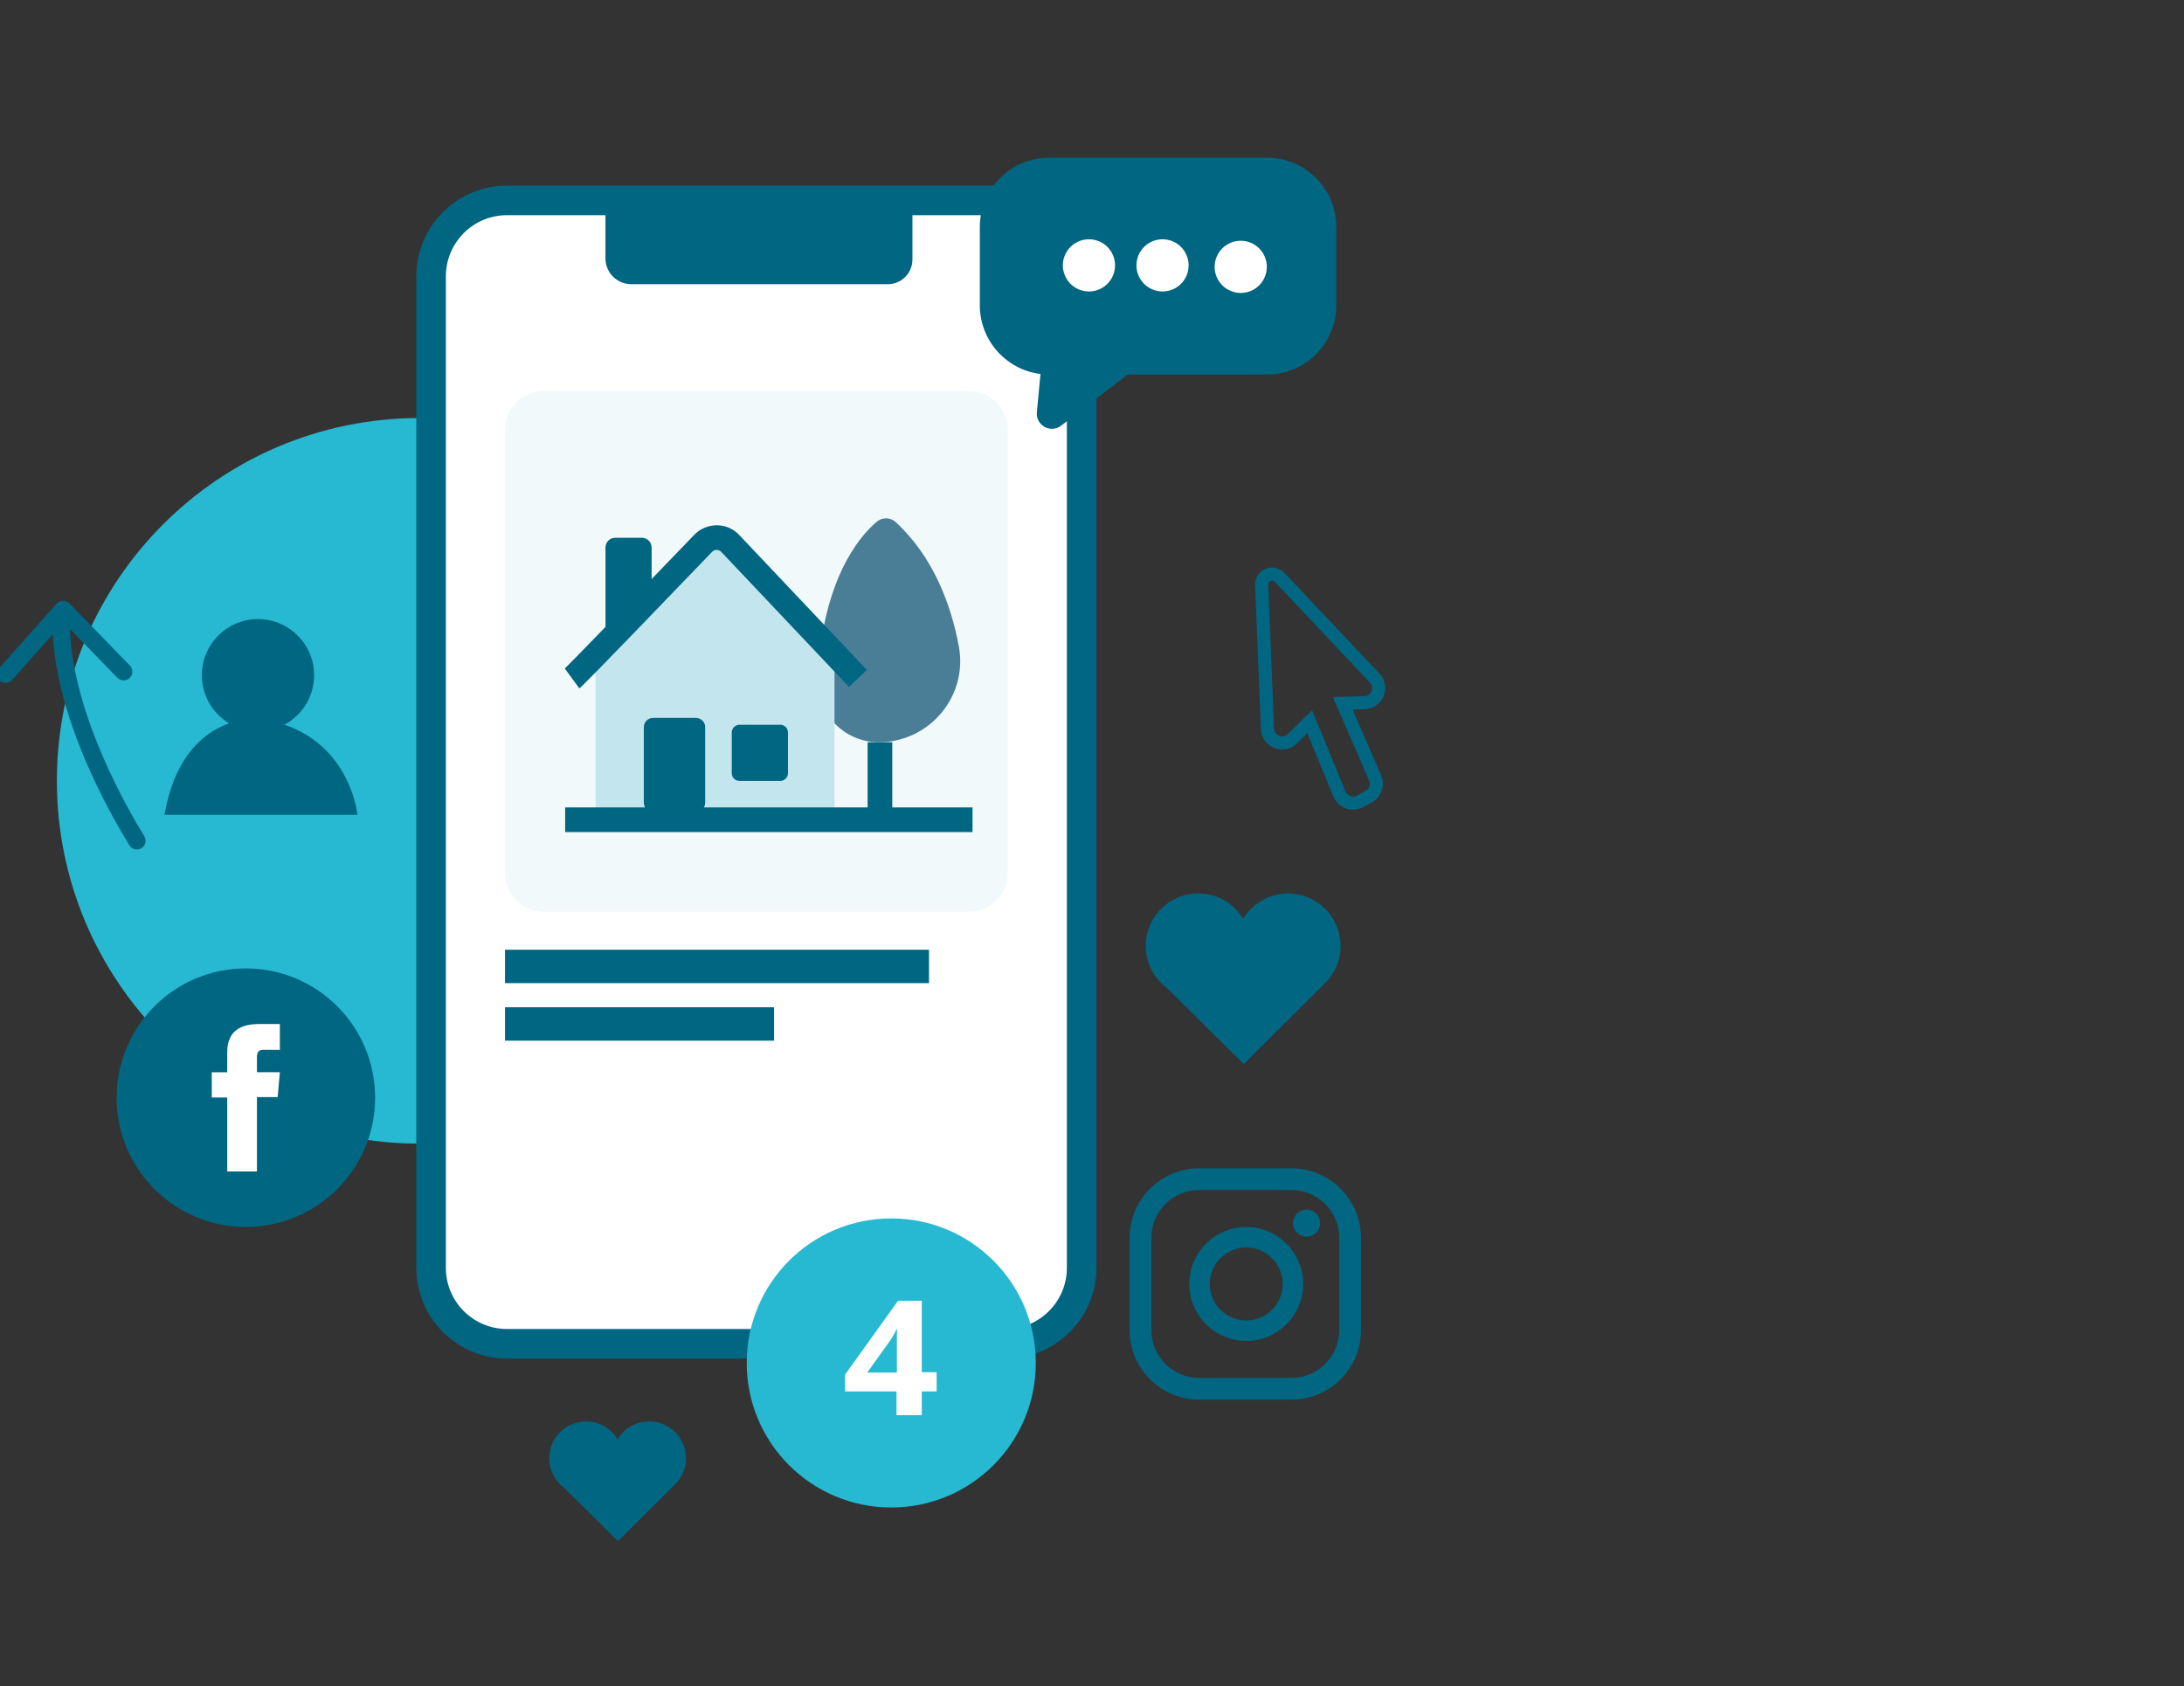 <?xml version="1.0" encoding="UTF-8"?>
<svg xmlns="http://www.w3.org/2000/svg" xmlns:xlink="http://www.w3.org/1999/xlink" id="Laag_1" version="1.1" viewBox="0 0 544 420">
  <rect x="0" y="0" width="544" height="420" fill="#333333" stroke="none"/>
  <defs>
    <style>
      .st0 {
        fill: none;
      }

      .st1 {
        fill: #c3e5ee;
      }

      .st2 {
        fill: #f1f9fb;
      }

      .st3 {
        fill: #006681;
      }

      .st4 {
        fill: #4a7e97;
      }

      .st5 {
        clip-path: url(#clippath-1);
      }

      .st6 {
        clip-path: url(#clippath-3);
      }

      .st7 {
        clip-path: url(#clippath-2);
      }

      .st8 {
        fill: #fff;
      }

      .st9 {
        fill: #27b9d1;
      }

      .st10 {
        clip-path: url(#clippath);
      }
    </style>
    <clipPath id="clippath">
      <rect class="st0" x="-.82" y="39.28" width="345.85" height="344.62"></rect>
    </clipPath>
    <clipPath id="clippath-1">
      <rect class="st0" x="-.82" y="39.28" width="345.85" height="344.62"></rect>
    </clipPath>
    <clipPath id="clippath-2">
      <rect class="st0" x="-.82" y="39.28" width="345.85" height="344.62"></rect>
    </clipPath>
    <clipPath id="clippath-3">
      <rect class="st0" x="-.82" y="39.28" width="345.85" height="344.62"></rect>
    </clipPath>
  </defs>
  <g class="st10">
    <path class="st9" d="M104.54,284.87c49.91,0,90.37-40.46,90.37-90.37s-40.46-90.37-90.37-90.37S14.17,144.59,14.17,194.5s40.46,90.37,90.37,90.37"></path>
    <path class="st8" d="M250.53,334.73h-124.26c-10.44,0-18.9-8.46-18.9-18.9V68.81c0-10.44,8.46-18.9,18.9-18.9h124.26c10.44,0,18.9,8.46,18.9,18.9v247.02c0,10.44-8.46,18.9-18.9,18.9"></path>
    <path class="st3" d="M126.27,53.6c-8.39,0-15.21,6.82-15.21,15.21v247.02c0,8.39,6.82,15.21,15.21,15.21h124.26c8.39,0,15.21-6.83,15.21-15.21V68.81c0-8.39-6.82-15.21-15.21-15.21h-124.26ZM250.53,338.42h-124.26c-12.45,0-22.58-10.13-22.58-22.58V68.81c0-12.45,10.13-22.58,22.58-22.58h124.26c12.45,0,22.58,10.13,22.58,22.58v247.02c0,12.45-10.13,22.58-22.58,22.58"></path>
    <path class="st2" d="M241.29,227.11h-105.78c-5.37,0-9.72-4.35-9.72-9.72v-110.28c0-5.37,4.35-9.72,9.72-9.72h105.78c5.37,0,9.72,4.35,9.72,9.72v110.28c0,5.37-4.35,9.72-9.72,9.72"></path>
    <path class="st4" d="M218.89,184.88h0c12.64,0,22.26-11.46,19.94-23.88-1.95-10.43-6.31-22.24-15.71-30.94-1.33-1.23-3.37-1.27-4.75-.1-4.46,3.81-13.38,14.39-14.73,38.79-.48,8.76,6.47,16.13,15.24,16.13"></path>
  </g>
  <polygon class="st1" points="148.34 163.04 148.34 204.19 207.86 204.19 207.86 162.91 178.02 133.78 148.34 163.04"></polygon>
  <g class="st5">
    <path class="st3" d="M144.31,171.48l-3.62-4.96s-.08.06-.14.11c1.12-.98,13.52-13.79,32.38-33.41,1.46-1.52,3.51-2.38,5.61-2.38,2.11,0,4.14.89,5.59,2.42l31.8,33.62-4.46,4.22-31.8-33.62c-.41-.43-.9-.5-1.16-.5h0c-.26,0-.74.07-1.15.49-31.81,33.1-32.68,33.73-33.05,34"></path>
    <path class="st3" d="M173.36,178.83h-10.71c-1.26,0-2.28,1.02-2.28,2.29v18.86c0,1.26,1.02,2.28,2.28,2.28h10.71c1.26,0,2.29-1.02,2.29-2.28v-18.86c0-1.26-1.02-2.29-2.29-2.29"></path>
    <path class="st3" d="M194.35,194.52h-10.16c-1.06,0-1.92-.86-1.92-1.92v-10.15c0-1.06.86-1.92,1.92-1.92h10.16c1.06,0,1.92.86,1.92,1.92v10.15c0,1.06-.86,1.92-1.92,1.92"></path>
  </g>
  <rect class="st3" x="140.77" y="201.12" width="101.47" height="6.14"></rect>
  <rect class="st3" x="216.11" y="184.88" width="6.14" height="19.31"></rect>
  <g class="st7">
    <path class="st3" d="M159.87,133.95h-6.63c-1.34,0-2.42,1.08-2.42,2.42v20.55h.73c5.94,0,10.76-4.82,10.76-10.76v-9.78c0-1.34-1.09-2.43-2.43-2.43"></path>
    <path class="st3" d="M325.45,301.3c-1.87,0-3.38,1.51-3.38,3.38s1.51,3.38,3.38,3.38,3.38-1.51,3.38-3.38-1.51-3.38-3.38-3.38"></path>
    <path class="st3" d="M310.42,328.92c-5.01,0-9.09-4.08-9.09-9.09s4.08-9.09,9.09-9.09,9.09,4.08,9.09,9.09-4.08,9.09-9.09,9.09M310.42,305.63c-7.83,0-14.19,6.37-14.19,14.19s6.37,14.19,14.19,14.19,14.19-6.37,14.19-14.19-6.37-14.19-14.19-14.19"></path>
    <path class="st3" d="M298.68,296.43c-6.56,0-11.89,5.33-11.89,11.89v23.01c0,6.56,5.33,11.89,11.89,11.89h23.01c6.56,0,11.89-5.33,11.89-11.89v-23.01c0-6.56-5.33-11.89-11.89-11.89h-23.01ZM321.69,348.65h-23.01c-9.55,0-17.31-7.77-17.31-17.31v-23.01c0-9.55,7.77-17.31,17.31-17.31h23.01c9.55,0,17.31,7.77,17.31,17.31v23.01c0,9.55-7.77,17.31-17.31,17.31"></path>
    <path class="st3" d="M61.24,305.63c17.79,0,32.2-14.42,32.2-32.2s-14.42-32.21-32.2-32.21-32.2,14.42-32.2,32.21,14.42,32.2,32.2,32.2"></path>
    <path class="st8" d="M56.6,291.8h7.4v-18.52h5.16l.55-6.2h-5.71v-3.53c0-1.46.29-2.04,1.71-2.04h4v-6.44h-5.12c-5.5,0-7.99,2.43-7.99,7.07v4.95h-3.85v6.28h3.85v18.45Z"></path>
    <path class="st3" d="M221.15,70.79h-63.9c-3.56,0-6.44-2.88-6.44-6.44v-11.16h76.46v11.47c0,3.38-2.74,6.13-6.13,6.13"></path>
    <path class="st3" d="M333.92,235.62c0-7.22-5.85-13.07-13.07-13.07-4.75,0-8.92,2.54-11.2,6.33-2.29-3.8-6.45-6.33-11.2-6.33-7.22,0-13.07,5.85-13.07,13.07,0,4.3,2.08,8.11,5.28,10.49l19.13,18.95,19.87-19.78c2.62-2.39,4.27-5.83,4.27-9.66"></path>
    <path class="st3" d="M170.86,363.23c0-5.07-4.11-9.17-9.17-9.17-3.34,0-6.26,1.78-7.86,4.45-1.61-2.66-4.53-4.45-7.86-4.45-5.07,0-9.17,4.11-9.17,9.17,0,3.02,1.46,5.69,3.7,7.37l13.43,13.3,13.94-13.88c1.84-1.68,3-4.09,3-6.78"></path>
    <path class="st3" d="M315.61,93.29h-54.31c-9.52,0-17.24-7.72-17.24-17.24v-19.53c0-9.52,7.72-17.24,17.24-17.24h54.31c9.52,0,17.24,7.72,17.24,17.24v19.53c0,9.52-7.72,17.24-17.24,17.24"></path>
    <path class="st3" d="M259.5,89.61l-1.23,13.07c-.31,3.28,3.44,5.35,6.05,3.34l21.37-16.42h-26.19Z"></path>
    <path class="st3" d="M326.8,176.89l8.36,20.26c.22.53.64.93,1.18,1.13.54.2,1.12.15,1.63-.12l2.15-1.14c.92-.49,1.32-1.62.9-2.58l-9.03-20.81,7.8-.24c.82-.03,1.49-.49,1.8-1.24.31-.75.16-1.56-.4-2.15l-23.64-25.06c-.41-.43-.88-.3-1.06-.23-.18.08-.61.32-.58.92l1.44,35.85c.03.82.51,1.49,1.27,1.79.77.3,1.57.14,2.16-.44l6.03-5.94ZM337.02,201.67c-.6,0-1.21-.1-1.79-.31-1.4-.5-2.53-1.58-3.1-2.96l-6.5-15.76-2.57,2.52c-1.51,1.49-3.68,1.93-5.65,1.15-1.97-.78-3.25-2.59-3.34-4.71l-1.44-35.84c-.07-1.78.94-3.38,2.59-4.07s3.49-.3,4.72,1l23.64,25.06c1.45,1.53,1.85,3.7,1.04,5.65-.81,1.95-2.62,3.2-4.73,3.26l-2.97.09,7.11,16.38c1.09,2.51.05,5.49-2.37,6.78l-2.15,1.14c-.77.41-1.63.62-2.48.62"></path>
    <path class="st8" d="M277.74,66.1c0,3.59-2.91,6.5-6.5,6.5s-6.5-2.91-6.5-6.5,2.91-6.5,6.5-6.5,6.5,2.91,6.5,6.5"></path>
    <path class="st8" d="M296.07,66.1c0,3.59-2.91,6.5-6.5,6.5s-6.5-2.91-6.5-6.5,2.91-6.5,6.5-6.5,6.5,2.91,6.5,6.5"></path>
    <path class="st8" d="M315.55,66.47c0,3.59-2.91,6.5-6.5,6.5s-6.5-2.91-6.5-6.5,2.91-6.5,6.5-6.5,6.5,2.91,6.5,6.5"></path>
  </g>
  <rect class="st3" x="125.79" y="236.57" width="105.61" height="8.32"></rect>
  <rect class="st3" x="125.79" y="250.9" width="67.02" height="8.32"></rect>
  <g class="st6">
    <path class="st3" d="M78.24,168.19c0,7.72-6.26,13.98-13.98,13.98s-13.98-6.26-13.98-13.98,6.26-13.98,13.98-13.98,13.98,6.26,13.98,13.98"></path>
    <path class="st3" d="M64.26,179.01s-18.88-1.61-23.29,23.96h48.06s-1.96-21.02-24.76-23.96"></path>
    <path class="st3" d="M-.27,166.49l14.37-16.14c.84-.94,2.31-.98,3.19-.07l15.06,15.51c.84.86.82,2.24-.04,3.08h0c-.86.84-2.24.82-3.08-.04l-11.79-12.15h0c.68,21.25,14.43,45.01,18.5,51.6.62,1,.33,2.31-.64,2.96h0c-1.02.68-2.4.39-3.05-.66-1.86-3-5.6-9.32-9.31-17.42-5.98-13.07-9.26-24.87-9.79-35.16l-10.15,11.4c-.8.9-2.18.98-3.07.18h0c-.9-.8-.98-2.17-.18-3.07"></path>
  </g>
  <rect class="st0" width="544" height="420"></rect>
  <path class="st9" d="M222,375.5c19.9,0,36-16.1,36-36s-16.1-36-36-36-36,16.1-36,36,16.1,36,36,36"></path>
  <path class="st8" d="M233.3,346.6h-3.7v5.9h-6.3v-5.9h-12.8v-4.2l13.2-18.4h5.9v17.8h3.7v4.6h0v.2h0ZM223.4,342v-8.3c0-1.5,0-2.4.1-2.7h-.1c-.5,1-1.1,2.1-1.8,3.1l-5.6,7.8h7.4v.1Z"></path>
</svg>
